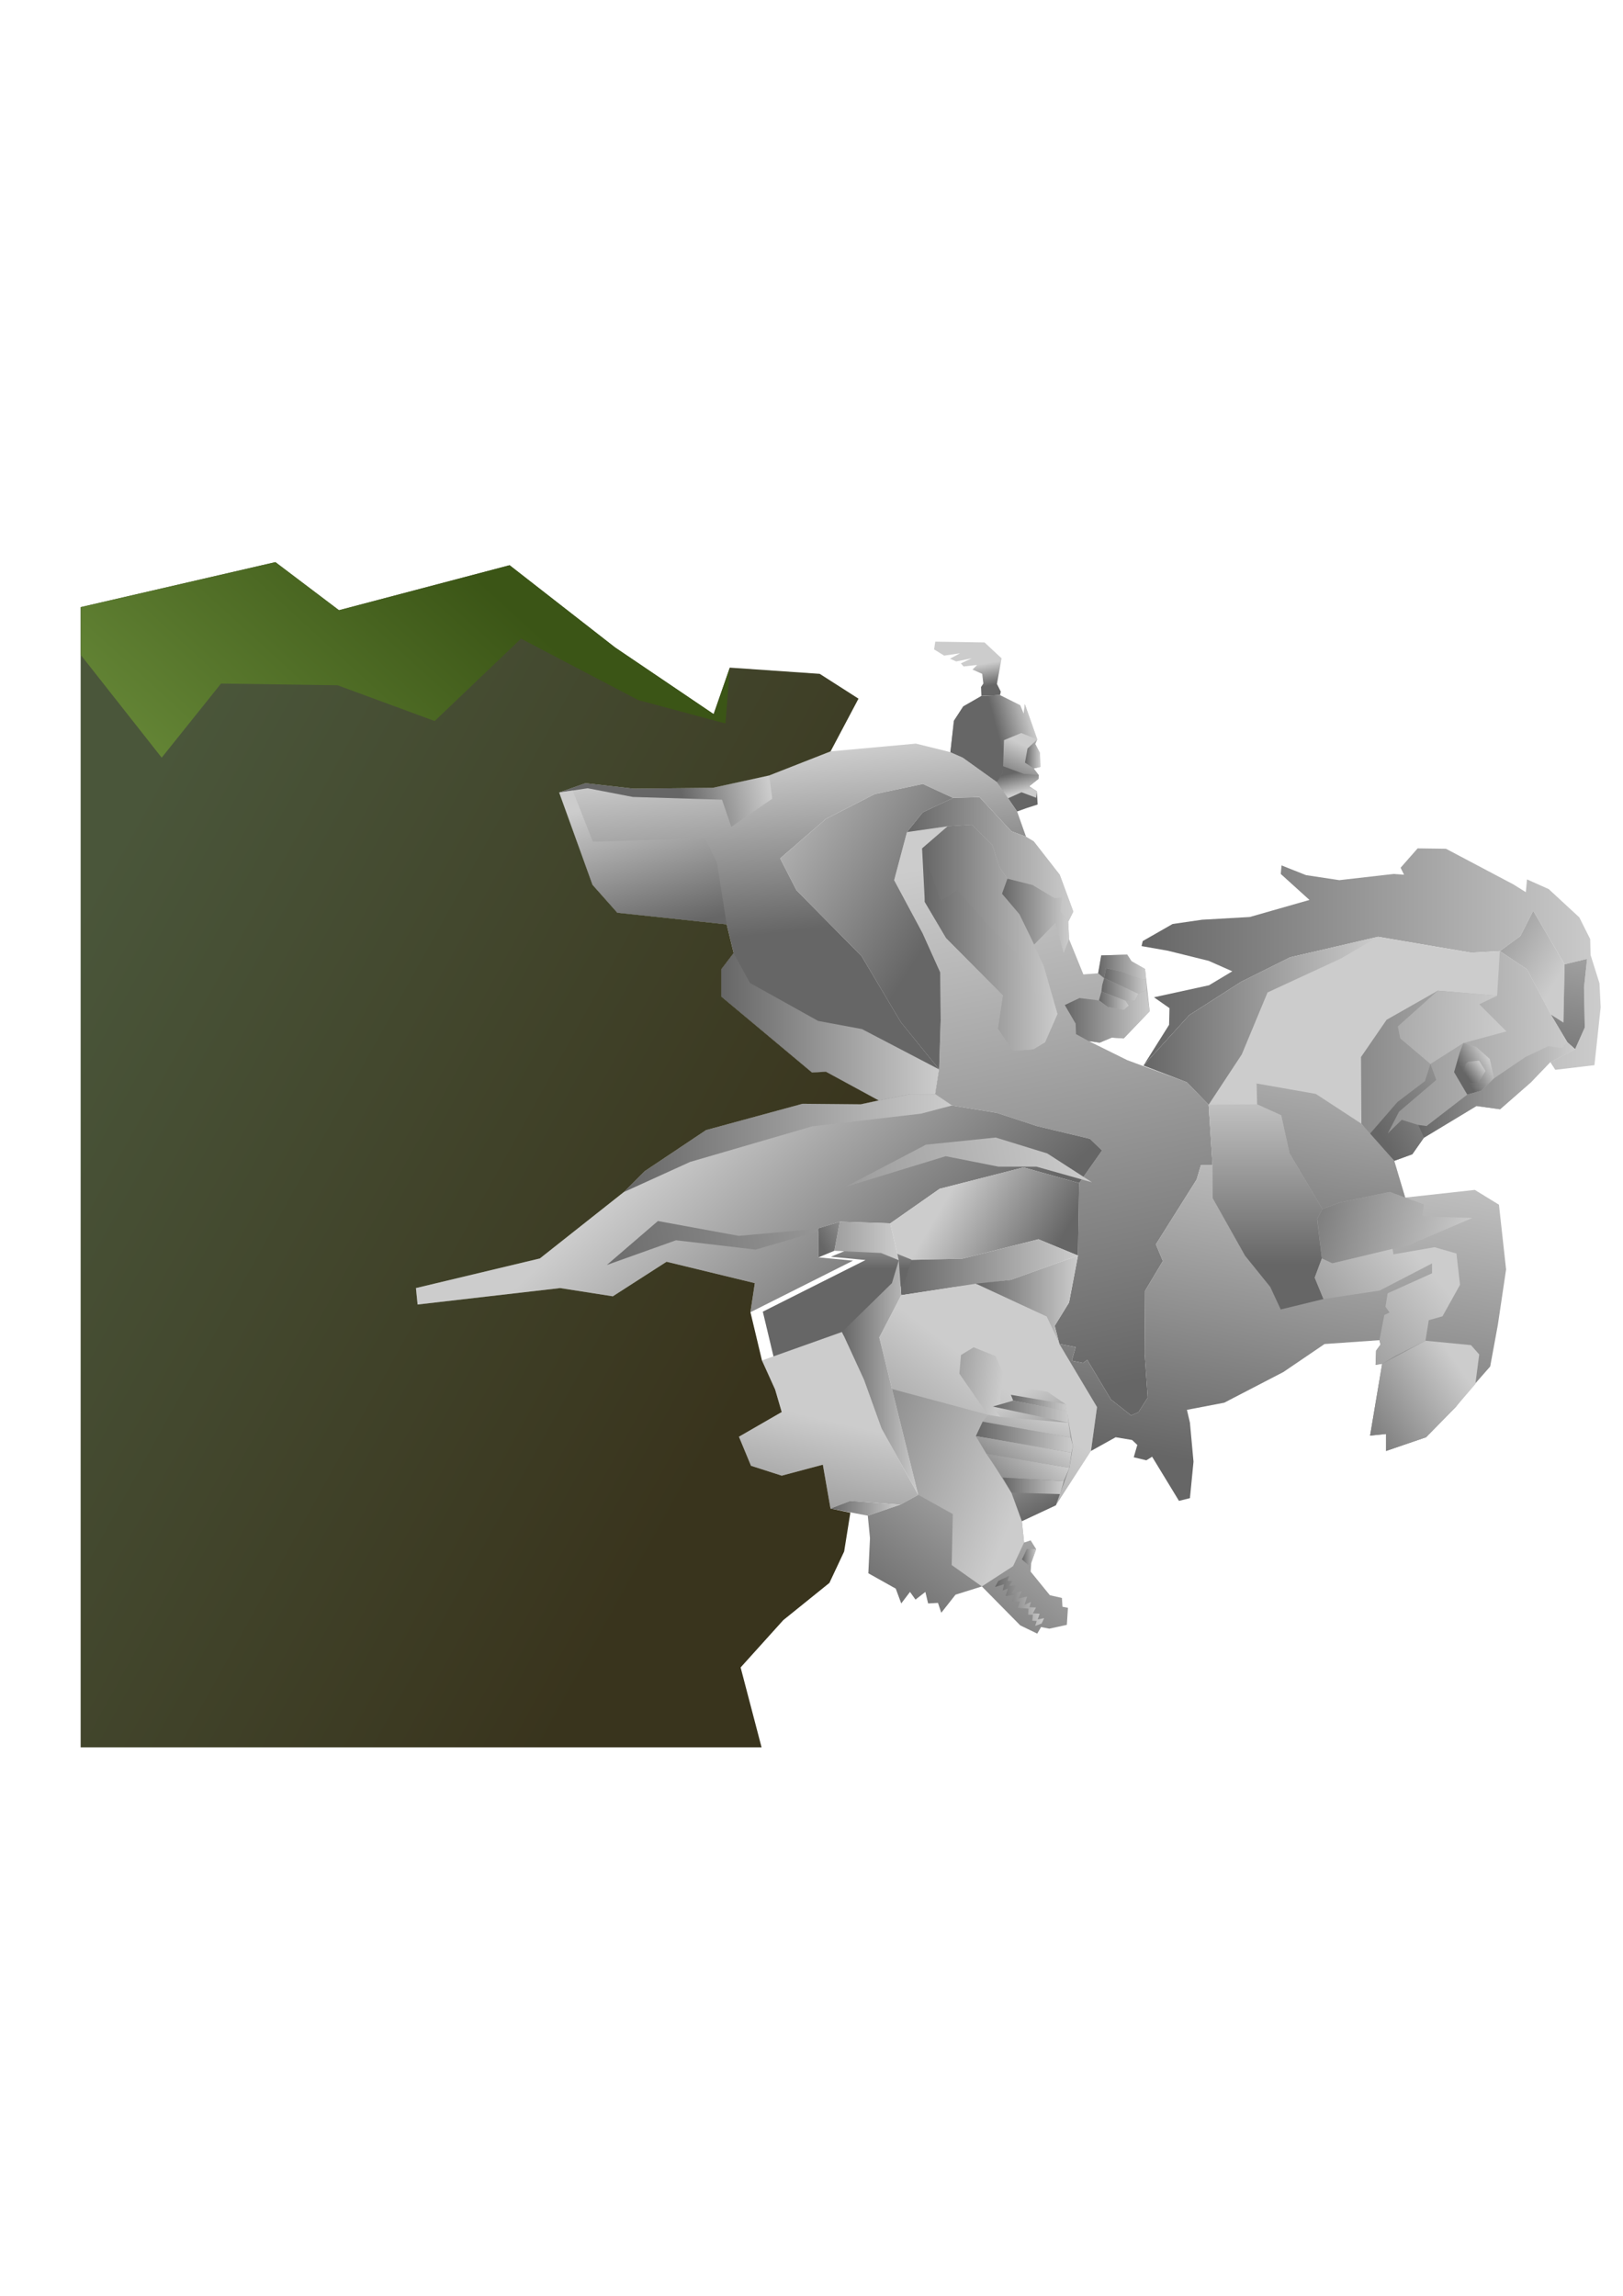 <?xml version="1.0" encoding="UTF-8" standalone="no"?> <svg xmlns:dc="http://purl.org/dc/elements/1.1/" xmlns:cc="http://creativecommons.org/ns#" xmlns:rdf="http://www.w3.org/1999/02/22-rdf-syntax-ns#" xmlns:svg="http://www.w3.org/2000/svg" xmlns="http://www.w3.org/2000/svg" xmlns:xlink="http://www.w3.org/1999/xlink" xmlns:sodipodi="http://sodipodi.sourceforge.net/DTD/sodipodi-0.dtd" xmlns:inkscape="http://www.inkscape.org/namespaces/inkscape" width="210mm" height="297mm" viewBox="0 0 210 297" id="svg21435" inkscape:version="1.0.2 (e86c870879, 2021-01-15, custom)" sodipodi:docname="Святой Георгий Цей.svg"> <defs id="defs21429"> <clipPath clipPathUnits="userSpaceOnUse" id="clipPath1385"> <ellipse style="fill:#0894ce;fill-opacity:0.56;stroke-width:3.836;paint-order:stroke markers fill" id="ellipse1387" cx="-320.793" cy="446.091" rx="315.946" ry="150.835"></ellipse> </clipPath> <clipPath clipPathUnits="userSpaceOnUse" id="clipPath931"> <ellipse style="fill:#f2f3f3;fill-opacity:1;stroke-width:5.567;paint-order:stroke markers fill" id="ellipse933" cx="14.432" cy="611.32" rx="217.727" ry="103.945"></ellipse> </clipPath> <clipPath clipPathUnits="userSpaceOnUse" id="clipPath30908"> <ellipse style="fill:#0894ce;fill-opacity:0.56;stroke-width:3.836;paint-order:stroke markers fill" id="ellipse30906" cx="-320.793" cy="446.091" rx="315.946" ry="150.835"></ellipse> </clipPath> <clipPath clipPathUnits="userSpaceOnUse" id="clipPath11172"> <path id="path11174" style="fill:#a9acf7;fill-opacity:1;stroke-width:0.565;paint-order:stroke markers fill" d="m 2169.229,1050.571 v 5.8 h 5.8 v -5.8 z m 2.885,9.446 c -1.134,0.794 -2.887,1.129 -2.887,2.022 v 15.856 l 5.771,0.025 v -15.882 c 0,-0.861 -1.695,-1.187 -2.887,-2.022 z m -2.885,21.043 v 17.066 h 5.8 v -17.066 z"></path> </clipPath> <clipPath clipPathUnits="userSpaceOnUse" id="clipPath11187"> <rect style="fill:#a9acf7;fill-opacity:1;stroke-width:0.565;paint-order:stroke markers fill" id="rect11189" width="5.8" height="17.065" x="2178.208" y="1060.399" rx="0" ry="0" inkscape:export-xdpi="150" inkscape:export-ydpi="150"></rect> </clipPath> <clipPath clipPathUnits="userSpaceOnUse" id="clipPath31871"> <path id="path31869" style="fill:#a9acf7;fill-opacity:1;stroke-width:0.565;paint-order:stroke markers fill" d="m 2169.229,1050.571 v 5.8 h 5.8 v -5.8 z m 2.885,9.446 c -1.134,0.794 -2.887,1.129 -2.887,2.022 v 15.856 l 5.771,0.025 v -15.882 c 0,-0.861 -1.695,-1.187 -2.887,-2.022 z m -2.885,21.043 v 17.066 h 5.8 v -17.066 z"></path> </clipPath> <clipPath clipPathUnits="userSpaceOnUse" id="clipPath11153"> <path id="path11155" style="fill:#f2f2f2;fill-opacity:1;stroke-width:0.565;paint-order:stroke markers fill" d="m 2156.953,1072.312 v 24.4 c 0,-4.452 14.633,-18.517 22.377,-18.517 7.744,0 22.377,14.065 22.377,18.517 v -24.4 h -22.377 z"></path> </clipPath> <clipPath clipPathUnits="userSpaceOnUse" id="clipPath31877"> <rect style="fill:#a9acf7;fill-opacity:1;stroke-width:0.565;paint-order:stroke markers fill" id="rect31875" width="5.8" height="17.065" x="2178.208" y="1060.399" rx="0" ry="0" inkscape:export-xdpi="150" inkscape:export-ydpi="150"></rect> </clipPath> <clipPath clipPathUnits="userSpaceOnUse" id="clipPath11229"> <path id="path11231" style="fill:#a9acf7;fill-opacity:1;stroke-width:0.565;paint-order:stroke markers fill" d="m 2179.844,1070.231 v 5.8 h 23.911 v -5.8 z m 23.911,0 v 5.8 h 23.911 v -5.8 z"></path> </clipPath> <clipPath clipPathUnits="userSpaceOnUse" id="clipPath11284"> <path id="path11286" style="fill:#a9acf7;fill-opacity:1;stroke-width:0.565;paint-order:stroke markers fill" d="m 2149.509,1061.825 c 0,-1.203 4.422,-3.825 7.283,-4.894 3.007,1.124 7.285,3.736 7.285,4.895 v -8.492 l -14.564,-0.033 z" sodipodi:nodetypes="cccccc" inkscape:export-xdpi="150" inkscape:export-ydpi="150"></path> </clipPath> <clipPath clipPathUnits="userSpaceOnUse" id="clipPath31892"> <path id="path31890" style="fill:#a9acf7;fill-opacity:1;stroke-width:0.565;paint-order:stroke markers fill" d="m 2149.509,1061.825 c 0,-1.203 4.422,-3.825 7.283,-4.894 3.007,1.124 7.285,3.736 7.285,4.895 v -8.492 l -14.564,-0.033 z" sodipodi:nodetypes="cccccc" inkscape:export-xdpi="150" inkscape:export-ydpi="150"></path> </clipPath> <clipPath clipPathUnits="userSpaceOnUse" id="clipPath31896"> <path id="path31894" style="fill:#a9acf7;fill-opacity:1;stroke-width:0.565;paint-order:stroke markers fill" d="m 2149.509,1061.825 c 0,-1.203 4.422,-3.825 7.283,-4.894 3.007,1.124 7.285,3.736 7.285,4.895 v -8.492 l -14.564,-0.033 z" sodipodi:nodetypes="cccccc" inkscape:export-xdpi="150" inkscape:export-ydpi="150"></path> </clipPath> <clipPath clipPathUnits="userSpaceOnUse" id="clipPath31900"> <path id="path31898" style="fill:#a9acf7;fill-opacity:1;stroke-width:0.565;paint-order:stroke markers fill" d="m 2149.509,1061.825 c 0,-1.203 4.422,-3.825 7.283,-4.894 3.007,1.124 7.285,3.736 7.285,4.895 v -8.492 l -14.564,-0.033 z" sodipodi:nodetypes="cccccc" inkscape:export-xdpi="150" inkscape:export-ydpi="150"></path> </clipPath> <clipPath clipPathUnits="userSpaceOnUse" id="clipPath31904"> <path id="path31902" style="fill:#a9acf7;fill-opacity:1;stroke-width:0.565;paint-order:stroke markers fill" d="m 2149.509,1061.825 c 0,-1.203 4.422,-3.825 7.283,-4.894 3.007,1.124 7.285,3.736 7.285,4.895 v -8.492 l -14.564,-0.033 z" sodipodi:nodetypes="cccccc" inkscape:export-xdpi="150" inkscape:export-ydpi="150"></path> </clipPath> <clipPath clipPathUnits="userSpaceOnUse" id="clipPath31908"> <path id="path31906" style="fill:#a9acf7;fill-opacity:1;stroke-width:0.565;paint-order:stroke markers fill" d="m 2149.509,1061.825 c 0,-1.203 4.422,-3.825 7.283,-4.894 3.007,1.124 7.285,3.736 7.285,4.895 v -8.492 l -14.564,-0.033 z" sodipodi:nodetypes="cccccc" inkscape:export-xdpi="150" inkscape:export-ydpi="150"></path> </clipPath> <clipPath clipPathUnits="userSpaceOnUse" id="clipPath11393"> <path id="path11395" style="fill:#a9acf7;fill-opacity:1;stroke-width:0.565;paint-order:stroke markers fill" d="m 2175.818,1089.38 h -7.743 c 1.092,0 3.475,-2.447 4.446,-4.03 -1.021,-1.664 -3.393,-4.03 -4.446,-4.03 h 7.713 z m 0,-11.025 h -7.743 c 1.092,0 3.475,-4.017 4.446,-6.616 -1.021,-2.731 -3.393,-6.617 -4.446,-6.617 h 7.713 z m 0,-16.196 h -7.743 c 1.092,0 3.475,-2.447 4.446,-4.03 -1.021,-1.664 -3.393,-4.03 -4.446,-4.03 h 7.713 z"></path> </clipPath> <clipPath clipPathUnits="userSpaceOnUse" id="clipPath11381"> <path id="path11383" style="fill:#a9acf7;fill-opacity:1;stroke-width:0.565;paint-order:stroke markers fill" d="m 2186.115,1049.659 v 3.182 h 8.06 v -3.182 z m 11.024,0 v 3.182 h 13.232 v -3.182 z m 16.198,0 v 3.182 h 8.06 v -3.182 z"></path> </clipPath> <linearGradient inkscape:collect="always" xlink:href="#linearGradient14395" id="linearGradient14738" gradientUnits="userSpaceOnUse" x1="1184.507" y1="-141.18" x2="1183.939" y2="-144.418"></linearGradient> <linearGradient inkscape:collect="always" id="linearGradient14395"> <stop style="stop-color:#666666;stop-opacity:1;" offset="0" id="stop14391"></stop> <stop style="stop-color:#cccccc;stop-opacity:1" offset="1" id="stop14393"></stop> </linearGradient> <linearGradient inkscape:collect="always" xlink:href="#linearGradient14395" id="linearGradient14740" gradientUnits="userSpaceOnUse" x1="1190.44" y1="-125.771" x2="1193.197" y2="-131.469"></linearGradient> <linearGradient inkscape:collect="always" xlink:href="#linearGradient14395" id="linearGradient14742" gradientUnits="userSpaceOnUse" x1="1153.5" y1="-105.062" x2="1150.66" y2="-130.277"></linearGradient> <linearGradient inkscape:collect="always" xlink:href="#linearGradient14395" id="linearGradient14744" gradientUnits="userSpaceOnUse" x1="1141.352" y1="-121.9" x2="1153.926" y2="-124.47"></linearGradient> <linearGradient inkscape:collect="always" xlink:href="#linearGradient14395" id="linearGradient14746" gradientUnits="userSpaceOnUse" x1="1146.458" y1="-91.432" x2="1178.374" y2="-91.432"></linearGradient> <linearGradient inkscape:collect="always" xlink:href="#linearGradient14395" id="linearGradient14748" gradientUnits="userSpaceOnUse" x1="1206.656" y1="-39.356" x2="1190.31" y2="-117.787"></linearGradient> <linearGradient inkscape:collect="always" xlink:href="#linearGradient14395" id="linearGradient14750" gradientUnits="userSpaceOnUse" x1="1175.875" y1="-104.466" x2="1195.695" y2="-104.466"></linearGradient> <linearGradient inkscape:collect="always" xlink:href="#linearGradient14395" id="linearGradient14752" gradientUnits="userSpaceOnUse" x1="1176.273" y1="-101.569" x2="1195.695" y2="-101.569"></linearGradient> <linearGradient inkscape:collect="always" xlink:href="#linearGradient14395" id="linearGradient14754" gradientUnits="userSpaceOnUse" x1="1173.66" y1="-115.937" x2="1198.024" y2="-115.937"></linearGradient> <linearGradient inkscape:collect="always" xlink:href="#linearGradient14395" id="linearGradient14756" gradientUnits="userSpaceOnUse" x1="1187.574" y1="-107.674" x2="1197.399" y2="-107.674"></linearGradient> <linearGradient inkscape:collect="always" xlink:href="#linearGradient14395" id="linearGradient14758" gradientUnits="userSpaceOnUse" x1="1201.658" y1="-100.17" x2="1208.682" y2="-100.17"></linearGradient> <linearGradient inkscape:collect="always" xlink:href="#linearGradient14395" id="linearGradient14760" gradientUnits="userSpaceOnUse" x1="1202.538" y1="-98.143" x2="1208.762" y2="-98.143"></linearGradient> <linearGradient inkscape:collect="always" xlink:href="#linearGradient14395" id="linearGradient14762" gradientUnits="userSpaceOnUse" x1="1202.136" y1="-96.898" x2="1207.557" y2="-96.898"></linearGradient> <linearGradient inkscape:collect="always" xlink:href="#linearGradient14395" id="linearGradient14764" gradientUnits="userSpaceOnUse" x1="1201.775" y1="-95.232" x2="1206.152" y2="-95.232"></linearGradient> <linearGradient inkscape:collect="always" xlink:href="#linearGradient14395" id="linearGradient14766" gradientUnits="userSpaceOnUse" x1="1196.774" y1="-92.981" x2="1209.212" y2="-92.981"></linearGradient> <linearGradient inkscape:collect="always" xlink:href="#linearGradient14395" id="linearGradient14768" gradientUnits="userSpaceOnUse" x1="1138.394" y1="-105.658" x2="1133.51" y2="-125.08"></linearGradient> <linearGradient inkscape:collect="always" xlink:href="#linearGradient14395" id="linearGradient14770" gradientUnits="userSpaceOnUse" x1="1157.285" y1="-33.79" x2="1128.818" y2="-64.745"></linearGradient> <linearGradient inkscape:collect="always" xlink:href="#linearGradient14395" id="linearGradient14772" gradientUnits="userSpaceOnUse" gradientTransform="scale(3.78)" x1="1123.484" y1="-55.691" x2="1198.876" y2="-71.479"></linearGradient> <linearGradient inkscape:collect="always" xlink:href="#linearGradient14395" id="linearGradient14774" gradientUnits="userSpaceOnUse" x1="1132.183" y1="-74.387" x2="1180.248" y2="-74.387"></linearGradient> <linearGradient inkscape:collect="always" xlink:href="#linearGradient14395" id="linearGradient14776" gradientUnits="userSpaceOnUse" x1="1195.976" y1="-59.952" x2="1180.93" y2="-68.811"></linearGradient> <linearGradient inkscape:collect="always" xlink:href="#linearGradient14395" id="linearGradient14778" gradientUnits="userSpaceOnUse" x1="1172.468" y1="-56.217" x2="1198.705" y2="-56.217"></linearGradient> <linearGradient inkscape:collect="always" xlink:href="#linearGradient14395" id="linearGradient14780" gradientUnits="userSpaceOnUse" gradientTransform="scale(3.78)" x1="1166.581" y1="-55.938" x2="1166.581" y2="-63.729"></linearGradient> <linearGradient inkscape:collect="always" xlink:href="#linearGradient14395" id="linearGradient14782" gradientUnits="userSpaceOnUse" x1="1151.539" y1="-60.065" x2="1172.468" y2="-60.065"></linearGradient> <linearGradient inkscape:collect="always" xlink:href="#linearGradient14395" id="linearGradient14784" gradientUnits="userSpaceOnUse" x1="1155.544" y1="-4.543" x2="1162.18" y2="-33.812"></linearGradient> <linearGradient inkscape:collect="always" xlink:href="#linearGradient14395" id="linearGradient14786" gradientUnits="userSpaceOnUse" x1="1162.461" y1="-20.922" x2="1172.661" y2="-20.922"></linearGradient> <linearGradient inkscape:collect="always" xlink:href="#linearGradient14395" id="linearGradient14788" gradientUnits="userSpaceOnUse" x1="1177.804" y1="2.704" x2="1201.494" y2="-28.19"></linearGradient> <linearGradient inkscape:collect="always" xlink:href="#linearGradient14395" id="linearGradient14790" gradientUnits="userSpaceOnUse" x1="1171.296" y1="-41.482" x2="1187.68" y2="-39.394"></linearGradient> <linearGradient inkscape:collect="always" xlink:href="#linearGradient14395" id="linearGradient14792" gradientUnits="userSpaceOnUse" x1="1154.35" y1="-38.31" x2="1190.812" y2="-23.933"></linearGradient> <linearGradient inkscape:collect="always" xlink:href="#linearGradient14395" id="linearGradient14794" gradientUnits="userSpaceOnUse" x1="1195.47" y1="-21.363" x2="1187.278" y2="-36.221"></linearGradient> <linearGradient inkscape:collect="always" xlink:href="#linearGradient14395" id="linearGradient14796" gradientUnits="userSpaceOnUse" x1="1188.88" y1="-36.338" x2="1197.117" y2="-36.338"></linearGradient> <linearGradient inkscape:collect="always" xlink:href="#linearGradient14395" id="linearGradient14798" gradientUnits="userSpaceOnUse" x1="1186.234" y1="-35.069" x2="1197.317" y2="-35.069"></linearGradient> <linearGradient inkscape:collect="always" xlink:href="#linearGradient14395" id="linearGradient14800" gradientUnits="userSpaceOnUse" x1="1190.491" y1="-19.034" x2="1197.639" y2="-32.949"></linearGradient> <linearGradient inkscape:collect="always" xlink:href="#linearGradient14395" id="linearGradient14802" gradientUnits="userSpaceOnUse" x1="1183.744" y1="-31.342" x2="1197.967" y2="-31.342"></linearGradient> <linearGradient inkscape:collect="always" xlink:href="#linearGradient14395" id="linearGradient14804" gradientUnits="userSpaceOnUse" x1="1190.491" y1="-19.034" x2="1197.759" y2="-29.172"></linearGradient> <linearGradient inkscape:collect="always" xlink:href="#linearGradient14395" id="linearGradient14806" gradientUnits="userSpaceOnUse" x1="1188.684" y1="-17.247" x2="1197.456" y2="-26.885"></linearGradient> <linearGradient inkscape:collect="always" xlink:href="#linearGradient14395" id="linearGradient14808" gradientUnits="userSpaceOnUse" x1="1187.68" y1="-24.21" x2="1196.635" y2="-24.21"></linearGradient> <linearGradient inkscape:collect="always" xlink:href="#linearGradient14395" id="linearGradient14810" gradientUnits="userSpaceOnUse" x1="1186.555" y1="-7.354" x2="1193.751" y2="-7.354"></linearGradient> <linearGradient inkscape:collect="always" xlink:href="#linearGradient14395" id="linearGradient14812" gradientUnits="userSpaceOnUse" x1="1190.499" y1="-13.793" x2="1192.579" y2="-13.793"></linearGradient> <linearGradient inkscape:collect="always" xlink:href="#linearGradient14395" id="linearGradient14814" gradientUnits="userSpaceOnUse" x1="1208.019" y1="-101.342" x2="1275.259" y2="-101.342"></linearGradient> <linearGradient inkscape:collect="always" xlink:href="#linearGradient14395" id="linearGradient14816" gradientUnits="userSpaceOnUse" x1="1250.133" y1="-112.201" x2="1269.977" y2="-100.235"></linearGradient> <linearGradient inkscape:collect="always" xlink:href="#linearGradient14395" id="linearGradient14818" gradientUnits="userSpaceOnUse" x1="1267.611" y1="-80.941" x2="1275.44" y2="-117.082"></linearGradient> <linearGradient inkscape:collect="always" xlink:href="#linearGradient14395" id="linearGradient14820" gradientUnits="userSpaceOnUse" x1="1215.629" y1="-27.748" x2="1224.945" y2="-80.073"></linearGradient> <linearGradient inkscape:collect="always" xlink:href="#linearGradient14395" id="linearGradient14822" gradientUnits="userSpaceOnUse" x1="1229.088" y1="-56.649" x2="1229.088" y2="-83.113"></linearGradient> <linearGradient inkscape:collect="always" xlink:href="#linearGradient14395" id="linearGradient14824" gradientUnits="userSpaceOnUse" x1="1208.303" y1="-92.312" x2="1242.661" y2="-92.312"></linearGradient> <linearGradient inkscape:collect="always" xlink:href="#linearGradient14395" id="linearGradient14826" gradientUnits="userSpaceOnUse" x1="1222.696" y1="-87.381" x2="1271.51" y2="-87.153"></linearGradient> <linearGradient inkscape:collect="always" xlink:href="#linearGradient14395" id="linearGradient14828" gradientUnits="userSpaceOnUse" x1="1212.051" y1="-91.716" x2="1261.458" y2="-91.347"></linearGradient> <linearGradient inkscape:collect="always" xlink:href="#linearGradient14395" id="linearGradient14830" gradientUnits="userSpaceOnUse" x1="1255.978" y1="-83.226" x2="1259.641" y2="-85.271"></linearGradient> <linearGradient inkscape:collect="always" xlink:href="#linearGradient14395" id="linearGradient14832" gradientUnits="userSpaceOnUse" x1="1241.411" y1="-78.89" x2="1265.831" y2="-92.066"></linearGradient> <linearGradient inkscape:collect="always" xlink:href="#linearGradient14395" id="linearGradient14834" gradientUnits="userSpaceOnUse" x1="1248.51" y1="-82.167" x2="1271.511" y2="-82.167"></linearGradient> <linearGradient inkscape:collect="always" xlink:href="#linearGradient14395" id="linearGradient14836" gradientUnits="userSpaceOnUse" x1="1255.211" y1="-84.816" x2="1257.454" y2="-86.463"></linearGradient> <linearGradient inkscape:collect="always" xlink:href="#linearGradient14395" id="linearGradient14838" gradientUnits="userSpaceOnUse" x1="1228.123" y1="-69.725" x2="1256.461" y2="-62.015"></linearGradient> <linearGradient inkscape:collect="always" xlink:href="#linearGradient14395" id="linearGradient14840" gradientUnits="userSpaceOnUse" x1="1228.399" y1="-50.035" x2="1235.748" y2="-98.916"></linearGradient> <linearGradient inkscape:collect="always" xlink:href="#linearGradient14395" id="linearGradient14842" gradientUnits="userSpaceOnUse" x1="1227.595" y1="-27.568" x2="1254.661" y2="-50.537"></linearGradient> <linearGradient inkscape:collect="always" xlink:href="#linearGradient14395" id="linearGradient14844" gradientUnits="userSpaceOnUse" x1="1240.044" y1="-25.339" x2="1257.472" y2="-37.386"></linearGradient> <linearGradient inkscape:collect="always" xlink:href="#linearGradient16347" id="linearGradient16349" x1="1064.489" y1="-130.834" x2="1169.515" y2="-72.691" gradientUnits="userSpaceOnUse"></linearGradient> <linearGradient inkscape:collect="always" id="linearGradient16347"> <stop style="stop-color:#4a563a;stop-opacity:1" offset="0" id="stop16343"></stop> <stop style="stop-color:#39341d;stop-opacity:1" offset="1" id="stop16345"></stop> </linearGradient> <linearGradient inkscape:collect="always" xlink:href="#linearGradient14395" id="linearGradient14848" gradientUnits="userSpaceOnUse" x1="1187.515" y1="-132.227" x2="1192.742" y2="-133.627"></linearGradient> <linearGradient inkscape:collect="always" xlink:href="#linearGradient14395" id="linearGradient14850" gradientUnits="userSpaceOnUse" x1="1189.645" y1="-128.739" x2="1190.44" y2="-125.771"></linearGradient> <linearGradient inkscape:collect="always" xlink:href="#linearGradient14395" id="linearGradient14852" gradientUnits="userSpaceOnUse" x1="1190.948" y1="-131.384" x2="1193.197" y2="-131.384"></linearGradient> <linearGradient inkscape:collect="always" xlink:href="#linearGradient14395" id="linearGradient14854" gradientUnits="userSpaceOnUse" x1="1174.172" y1="-99.951" x2="1144.073" y2="-119.032"></linearGradient> <linearGradient inkscape:collect="always" xlink:href="#linearGradient14395" id="linearGradient14856" gradientUnits="userSpaceOnUse" x1="1160.694" y1="-60.275" x2="1170.332" y2="-65.496"></linearGradient> <linearGradient inkscape:collect="always" xlink:href="#linearGradient14395" id="linearGradient14858" gradientUnits="userSpaceOnUse" x1="1164.148" y1="-40.067" x2="1175.311" y2="-40.067"></linearGradient> <linearGradient inkscape:collect="always" xlink:href="#linearGradient14395" id="linearGradient14860" gradientUnits="userSpaceOnUse" x1="1183.744" y1="-51.452" x2="1198.705" y2="-51.452"></linearGradient> <linearGradient inkscape:collect="always" xlink:href="#linearGradient899" id="linearGradient16359" x1="-10892.604" y1="-543.589" x2="-10999.848" y2="-426.165" gradientUnits="userSpaceOnUse"></linearGradient> <linearGradient inkscape:collect="always" id="linearGradient899"> <stop style="stop-color:#3b5516;stop-opacity:1" offset="0" id="stop895"></stop> <stop style="stop-color:#749842;stop-opacity:1" offset="1" id="stop897"></stop> </linearGradient> </defs>  <g inkscape:label="Слой 1" inkscape:groupmode="layer" id="layer1"> <g id="g13701" transform="matrix(1.001,0,0,1.001,-2084.93,-521.722)" style="stroke-width:0.999" clip-path="none"> <g id="g17491" transform="matrix(0.403,0,0,0.403,6530.732,811.447)" style="stroke-width:2.477"> <g id="g14736" transform="matrix(2.19,0,0,2.19,-13316.345,-190.71)" style="stroke-width:1.132" clip-path="none"> <path style="fill:url(#linearGradient14738);fill-opacity:1;fill-rule:evenodd;stroke:none;stroke-width:0.299px;stroke-linecap:butt;stroke-linejoin:miter;stroke-opacity:1" d="m 1177.806,-147.825 7.212,0.114 2.499,2.328 -0.681,3.748 0.568,1.136 -0.114,0.511 -2.726,0.114 -0.057,-1.306 0.341,-0.511 -0.17,-1.42 -1.42,-0.625 0.681,-0.681 -1.988,0.227 -0.398,-0.454 1.59,-0.738 -2.272,0.454 -0.909,-0.398 1.476,-0.795 -2.328,0.341 -1.476,-0.909 z" id="path14612"></path> <path style="fill:url(#linearGradient14740);fill-opacity:1;fill-rule:evenodd;stroke:none;stroke-width:0.299px;stroke-linecap:butt;stroke-linejoin:miter;stroke-opacity:1" d="m 1187.29,-139.988 2.953,1.477 0.511,1.249 0.17,-1.42 1.817,5.168 -0.284,0.681 0.681,1.306 0.057,2.044 -0.965,0.227 0.738,0.965 -0.057,0.568 -1.363,1.079 1.136,0.738 0.114,1.931 -1.59,0.511 -1.42,0.511 -2.953,-4.316 -4.997,-3.578 -1.817,-0.795 0.511,-4.6 1.363,-2.101 2.669,-1.533 z" id="path14614"></path> <path style="fill:url(#linearGradient14742);fill-opacity:1;fill-rule:evenodd;stroke:none;stroke-width:0.299px;stroke-linecap:butt;stroke-linejoin:miter;stroke-opacity:1" d="m 1122.72,-125.734 4.884,13.516 3.635,4.089 16.015,1.704 1.022,4.202 -1.817,2.385 v 3.975 l 13.289,11.131 2.044,-0.114 7.723,4.202 4.657,-0.909 h 3.635 l 0.568,-3.635 -5.592,-6.894 -5.766,-9.688 -9.541,-9.654 -2.385,-4.657 6.701,-5.793 7.156,-3.635 7.042,-1.477 4.43,2.044 3.862,-0.114 4.657,4.998 2.158,0.795 -1.306,-3.691 -2.953,-4.316 -4.997,-3.578 -1.817,-0.795 -5.054,-1.249 -12.494,1.136 -8.973,3.521 -8.291,1.817 -11.585,0.114 -7.042,-0.795 z" id="path14616" sodipodi:nodetypes="ccccccccccccccccccccccccccccccccccc"></path> <path style="fill:url(#linearGradient14744);fill-opacity:1;fill-rule:evenodd;stroke:none;stroke-width:0.299px;stroke-linecap:butt;stroke-linejoin:miter;stroke-opacity:1" d="m 1122.72,-125.734 4.174,-0.625 6.616,1.278 13.062,0.398 1.363,3.975 5.991,-4.117 -0.426,-3.407 -8.291,1.817 -11.585,0.114 -7.042,-0.795 z" id="path14618"></path> <path style="fill:url(#linearGradient14746);fill-opacity:1;fill-rule:evenodd;stroke:none;stroke-width:0.299px;stroke-linecap:butt;stroke-linejoin:miter;stroke-opacity:1" d="m 1148.275,-102.222 2.385,4.373 9.995,5.565 6.417,1.193 11.301,5.906 -0.568,3.635 h -3.635 l -4.657,0.909 -7.723,-4.202 -2.044,0.114 -13.289,-11.131 c 0,0 0,-3.975 0,-3.975 z" id="path14620"></path> <path style="fill:url(#linearGradient14748);fill-opacity:1;fill-rule:evenodd;stroke:none;stroke-width:0.299px;stroke-linecap:butt;stroke-linejoin:miter;stroke-opacity:1" d="m 1180.418,-124.938 -4.43,2.101 -2.328,2.896 -1.874,7.042 4.146,7.723 2.612,5.793 0.057,7.326 -0.227,6.872 -0.568,3.635 2.442,1.647 6.588,1.079 5.849,1.931 7.78,1.874 1.76,1.704 -3.351,4.77 -0.17,10.62 -1.306,6.872 -2.101,3.407 0.681,2.669 2.385,0.454 -0.568,1.988 1.647,0.341 0.625,-0.454 3.464,5.793 2.953,2.328 1.079,-0.454 1.363,-2.158 -0.454,-6.417 0.057,-9.2 2.612,-4.373 -1.022,-2.442 5.963,-9.484 0.625,-2.101 h 1.704 l -0.568,-8.859 -3.18,-3.294 -8.746,-3.237 -5.622,-2.783 1.59,0.227 1.76,-0.738 1.76,0.114 3.805,-3.975 -0.681,-6.19 -1.988,-1.136 -0.625,-0.965 -3.805,0.114 -0.454,2.612 -2.158,0.17 -2.101,-5.168 -0.114,-2.556 0.738,-1.477 -1.988,-5.395 -3.805,-4.884 -1.136,-0.681 -2.158,-0.795 -4.657,-4.998 z" id="path14622"></path> <path style="fill:url(#linearGradient14750);fill-opacity:1;fill-rule:evenodd;stroke:none;stroke-width:0.299px;stroke-linecap:butt;stroke-linejoin:miter;stroke-opacity:1" d="m 1183.144,-121.02 3.01,2.953 1.079,3.294 1.136,1.647 -0.795,2.215 2.555,3.01 3.578,7.61 1.988,6.985 -1.817,4.146 -1.704,1.022 -2.953,0.227 -2.215,-3.237 0.738,-4.884 -8.348,-8.405 -3.123,-5.281 -0.398,-7.837 3.748,-3.237 z" id="path14624"></path> <path style="fill:url(#linearGradient14752);fill-opacity:1;fill-rule:evenodd;stroke:none;stroke-width:0.299px;stroke-linecap:butt;stroke-linejoin:miter;stroke-opacity:1" d="m 1176.67,-115.227 1.988,5.338 2.385,-1.533 4.373,4.941 4.202,4.259 2.953,6.077 2.328,0.114 0.795,2.726 -1.817,4.146 -1.704,1.022 -2.953,0.227 c 0,0 -2.215,-3.237 -2.215,-3.237 l 0.738,-4.884 -8.348,-8.405 -3.123,-5.281 z" id="path14626"></path> <path style="fill:url(#linearGradient14754);fill-opacity:1;fill-rule:evenodd;stroke:none;stroke-width:0.299px;stroke-linecap:butt;stroke-linejoin:miter;stroke-opacity:1" d="m 1188.369,-113.126 3.688,0.928 3.213,1.928 1.124,-0.08 -0.281,1.968 1.173,1.561 0.738,-1.477 -1.988,-5.395 -3.805,-4.884 -1.136,-0.681 -2.158,-0.795 -4.657,-4.998 -3.862,0.114 -4.43,2.101 -2.328,2.896 5.963,-0.852 3.521,-0.227 3.01,2.953 1.079,3.294 z" id="path14628"></path> <path style="fill:url(#linearGradient14756);fill-opacity:1;fill-rule:evenodd;stroke:none;stroke-width:0.299px;stroke-linecap:butt;stroke-linejoin:miter;stroke-opacity:1" d="m 1187.574,-110.911 0.795,-2.215 3.688,0.928 3.213,1.928 1.124,-0.08 -0.281,1.968 1.173,1.561 0.114,2.556 -0.795,2.044 -1.193,-4.43 -3.123,3.18 -2.158,-4.43 z" id="path14630"></path> <path style="fill:url(#linearGradient14758);fill-opacity:1;fill-rule:evenodd;stroke:none;stroke-width:0.299px;stroke-linecap:butt;stroke-linejoin:miter;stroke-opacity:1" d="m 1202.113,-101.882 -0.454,2.612 0.879,0.725 0.281,-1.486 2.289,0.522 2.731,1.084 0.843,0.08 -0.151,-1.55 -1.988,-1.136 -0.625,-0.965 z" id="path14632"></path> <path style="fill:url(#linearGradient14760);fill-opacity:1;fill-rule:evenodd;stroke:none;stroke-width:0.299px;stroke-linecap:butt;stroke-linejoin:miter;stroke-opacity:1" d="m 1202.538,-98.545 0.281,-1.486 2.289,0.522 2.731,1.084 0.843,0.08 0.08,1.486 -1.205,0.602 z" id="path14634"></path> <path style="fill:url(#linearGradient14762);fill-opacity:1;fill-rule:evenodd;stroke:none;stroke-width:0.299px;stroke-linecap:butt;stroke-linejoin:miter;stroke-opacity:1" d="m 1207.557,-96.256 -0.522,1.004 h -1.365 l -3.534,-1.325 0.12,-0.964 0.281,-1.004 z" id="path14636"></path> <path style="fill:url(#linearGradient14764);fill-opacity:1;fill-rule:evenodd;stroke:none;stroke-width:0.299px;stroke-linecap:butt;stroke-linejoin:miter;stroke-opacity:1" d="m 1205.67,-95.252 0.482,0.723 -0.723,0.643 -2.369,-0.442 -1.285,-0.964 0.361,-1.285 z" id="path14638"></path> <path style="fill:url(#linearGradient14766);fill-opacity:1;fill-rule:evenodd;stroke:none;stroke-width:0.299px;stroke-linecap:butt;stroke-linejoin:miter;stroke-opacity:1" d="m 1208.762,-96.858 -1.205,0.602 -0.522,1.004 h -1.365 l 0.482,0.723 -0.723,0.643 -2.369,-0.442 -1.285,-0.964 -2.842,-0.343 -2.158,1.022 1.59,2.726 0.057,1.533 1.875,1.022 1.59,0.227 1.76,-0.738 1.76,0.114 3.805,-3.975 z" id="path14640"></path> <path style="fill:url(#linearGradient14768);fill-opacity:1;fill-rule:evenodd;stroke:none;stroke-width:0.299px;stroke-linecap:butt;stroke-linejoin:miter;stroke-opacity:1" d="m 1122.72,-125.734 1.988,-0.284 2.953,7.496 16.412,-0.511 1.76,3.578 1.42,9.03 -16.015,-1.704 -3.635,-4.089 z" id="path14642"></path> <path style="fill:url(#linearGradient14770);fill-opacity:1;fill-rule:evenodd;stroke:none;stroke-width:0.299px;stroke-linecap:butt;stroke-linejoin:miter;stroke-opacity:1" d="m 1169.515,-80.642 -2.636,0.57 -8.513,-0.08 -14.135,3.855 -8.995,6.024 -3.052,3.052 -12.288,9.718 -18.151,4.337 0.241,2.409 20.881,-2.409 7.71,1.205 7.871,-5.06 12.931,3.132 -0.642,4.257 15.019,-7.549 -5.06,-0.482 v -4.257 l 3.132,-0.964 7.389,0.241 7.228,-5.06 12.288,-3.132 8.144,2.291 3.351,-4.77 -1.76,-1.704 -7.78,-1.874 -5.849,-1.931 -6.588,-1.079 -2.442,-1.647 h -3.635 z" id="path14644"></path> <path id="path14646" style="fill:url(#linearGradient14772);fill-opacity:1;fill-rule:evenodd;stroke:none;stroke-width:1.132px;stroke-linecap:butt;stroke-linejoin:miter;stroke-opacity:1" d="m 4477.94,-283.816 -38.551,3.945 -44.621,23.373 55.549,-16.998 29.141,5.768 h 20.945 l 30.781,8.658 -24.711,-15.943 z m -186.682,46.139 -28.229,24.283 38.246,-13.658 44.014,5.16 41.588,-12.143 -50.996,4.553 z" transform="scale(0.265)"></path> <path style="fill:url(#linearGradient14774);fill-opacity:1;fill-rule:evenodd;stroke:none;stroke-width:0.299px;stroke-linecap:butt;stroke-linejoin:miter;stroke-opacity:1" d="m 1132.183,-67.222 9.718,-4.417 17.91,-5.22 15.902,-1.847 4.535,-1.197 -2.442,-1.647 h -3.635 l -7.293,1.478 -8.513,-0.08 -14.135,3.855 -8.995,6.024 z" id="path14648" sodipodi:nodetypes="cccccccccc"></path> <path style="fill:url(#linearGradient14776);fill-opacity:1;fill-rule:evenodd;stroke:none;stroke-width:0.299px;stroke-linecap:butt;stroke-linejoin:miter;stroke-opacity:1" d="m 1171.215,-62.645 1.252,5.4 9.314,-0.227 11.131,-2.84 5.793,2.385 0.17,-10.62 -8.144,-2.291 -12.288,3.132 z" id="path14650"></path> <path style="fill:url(#linearGradient14778);fill-opacity:1;fill-rule:evenodd;stroke:none;stroke-width:0.299px;stroke-linecap:butt;stroke-linejoin:miter;stroke-opacity:1" d="m 1172.468,-57.245 0.354,5.121 7.389,-1.124 8.674,-1.124 9.821,-3.554 -5.793,-2.385 -11.131,2.84 z" id="path14652"></path> <path id="path14654" style="fill:url(#linearGradient14780);fill-opacity:1;fill-rule:evenodd;stroke:none;stroke-width:1.132px;stroke-linecap:butt;stroke-linejoin:miter;stroke-opacity:1" d="m 4395.68,-221.59 -8.803,3.643 19.123,1.822 -56.764,28.533 6.375,26.711 44.316,-15.783 27.623,-27.016 3.824,-12.678 -9.895,-4.018 z" transform="scale(0.265)"></path> <path style="fill:url(#linearGradient14782);fill-opacity:1;fill-rule:evenodd;stroke:none;stroke-width:0.299px;stroke-linecap:butt;stroke-linejoin:miter;stroke-opacity:1" d="m 1163.826,-62.885 -0.803,4.257 6.827,0.321 2.618,1.063 -1.252,-5.4 z" id="path14656"></path> <path style="fill:url(#linearGradient14784);fill-opacity:1;fill-rule:evenodd;stroke:none;stroke-width:0.299px;stroke-linecap:butt;stroke-linejoin:miter;stroke-opacity:1" d="m 1152.422,-42.566 1.927,4.257 0.964,3.293 -6.264,3.614 1.767,4.257 4.498,1.446 6.024,-1.606 1.124,6.425 2.891,-1.124 7.309,0.562 2.65,-1.446 -5.381,-9.718 -2.57,-7.148 -3.212,-6.987 z" id="path14658" sodipodi:nodetypes="ccccccccccccccc"></path> <path style="fill:url(#linearGradient14786);fill-opacity:1;fill-rule:evenodd;stroke:none;stroke-width:0.299px;stroke-linecap:butt;stroke-linejoin:miter;stroke-opacity:1" d="m 1162.461,-20.882 5.461,1.044 4.739,-1.606 -7.309,-0.562 z" id="path14660"></path> <path style="fill:url(#linearGradient14788);fill-opacity:1;fill-rule:evenodd;stroke:none;stroke-width:0.299px;stroke-linecap:butt;stroke-linejoin:miter;stroke-opacity:1" d="m 1167.922,-19.837 0.321,3.293 -0.241,5.14 4.016,2.249 0.803,2.168 1.285,-1.687 0.803,1.124 1.446,-1.124 0.402,1.687 1.446,-0.08 0.482,1.446 2.088,-2.65 3.855,-1.205 5.622,5.702 2.49,1.205 0.562,-0.964 1.205,0.241 2.57,-0.562 0.161,-2.49 -0.803,-0.161 -0.08,-1.285 -1.767,-0.402 -2.811,-3.453 0.08,-1.285 0.723,-2.008 -0.803,-1.285 -0.964,0.321 -0.321,-3.132 4.979,-2.329 5.14,-7.951 0.883,-6.425 -5.514,-9.238 -1.875,-4.013 -10.36,-4.819 -10.923,1.687 -3.212,6.184 3.212,13.011 2.49,10.039 -2.65,1.446 z" id="path14662"></path> <path style="fill:url(#linearGradient14790);fill-opacity:1;fill-rule:evenodd;stroke:none;stroke-width:0.299px;stroke-linecap:butt;stroke-linejoin:miter;stroke-opacity:1" d="m 1187.68,-40.799 -1.044,-2.409 -3.213,-1.285 -1.847,1.124 -0.241,2.731 4.176,6.024 1.847,0.321 -1.124,-1.526 1.044,-0.402 z" id="path14664"></path> <path style="fill:url(#linearGradient14792);fill-opacity:1;fill-rule:evenodd;stroke:none;stroke-width:0.299px;stroke-linecap:butt;stroke-linejoin:miter;stroke-opacity:1" d="m 1175.311,-22.889 5.06,2.811 -0.161,7.469 4.417,3.132 v 0 l 4.578,-2.972 1.606,-3.453 -0.321,-3.132 -1.526,-4.176 -5.22,-8.272 1.767,-3.132 -14.055,-3.775 z" id="path14666"></path> <path style="fill:url(#linearGradient14794);fill-opacity:1;fill-rule:evenodd;stroke:none;stroke-width:0.299px;stroke-linecap:butt;stroke-linejoin:miter;stroke-opacity:1" d="m 1190.527,-38.561 -1.647,1.022 0.341,0.852 -1.943,0.465 -1.044,0.402 1.124,1.526 -1.847,-0.321 -1.767,3.132 5.22,8.272 1.526,4.176 4.979,-2.329 1.986,-5.498 0.511,-3.18 -1.079,-6.133 -2.669,-1.817 z" id="path14668"></path> <path style="fill:url(#linearGradient14796);fill-opacity:1;fill-rule:evenodd;stroke:none;stroke-width:0.299px;stroke-linecap:butt;stroke-linejoin:miter;stroke-opacity:1" d="m 1189.221,-36.686 7.895,1.549 -0.229,-1.038 -8.007,-1.363 z" id="path14670"></path> <path style="fill:url(#linearGradient14798);fill-opacity:1;fill-rule:evenodd;stroke:none;stroke-width:0.299px;stroke-linecap:butt;stroke-linejoin:miter;stroke-opacity:1" d="m 1186.234,-35.82 11.083,2.369 -0.201,-1.687 -7.895,-1.549 z" id="path14672"></path> <path style="fill:url(#linearGradient14800);fill-opacity:1;fill-rule:evenodd;stroke:none;stroke-width:0.299px;stroke-linecap:butt;stroke-linejoin:miter;stroke-opacity:1" d="m 1184.748,-33.611 12.89,2.329 -0.321,-2.168 -9.959,-0.843 -1.847,-0.321 z" id="path14674"></path> <path style="fill:url(#linearGradient14802);fill-opacity:1;fill-rule:evenodd;stroke:none;stroke-width:0.299px;stroke-linecap:butt;stroke-linejoin:miter;stroke-opacity:1" d="m 1183.744,-31.483 14.015,2.409 0.208,-0.969 -0.328,-1.24 -12.89,-2.329 z" id="path14676"></path> <path style="fill:url(#linearGradient14804);fill-opacity:1;fill-rule:evenodd;stroke:none;stroke-width:0.299px;stroke-linecap:butt;stroke-linejoin:miter;stroke-opacity:1" d="m 1185.31,-28.873 12.145,2.011 0.303,-2.212 -14.015,-2.409 z" id="path14678"></path> <path style="fill:url(#linearGradient14806);fill-opacity:1;fill-rule:evenodd;stroke:none;stroke-width:0.299px;stroke-linecap:butt;stroke-linejoin:miter;stroke-opacity:1" d="m 1187.68,-25.419 8.955,0.522 0.821,-1.965 -12.145,-2.011 z" id="path14680"></path> <path style="fill:url(#linearGradient14808);fill-opacity:1;fill-rule:evenodd;stroke:none;stroke-width:0.299px;stroke-linecap:butt;stroke-linejoin:miter;stroke-opacity:1" d="m 1188.965,-23.211 7.128,0.211 0.542,-1.897 -8.955,-0.522 z" id="path14682"></path> <path style="fill:url(#linearGradient14810);fill-opacity:1;fill-rule:evenodd;stroke:none;stroke-width:0.299px;stroke-linecap:butt;stroke-linejoin:miter;stroke-opacity:1" d="m 1187.037,-10.28 -0.482,0.883 1.325,-0.402 -0.201,0.924 0.803,-0.321 c 0,0 -0.482,1.165 -0.321,1.124 0.161,-0.04 1.205,-0.161 1.205,-0.161 l -0.361,1.004 1.205,-0.04 -0.321,0.924 1.566,0.12 -0.04,0.883 h 0.683 l -0.08,0.883 0.642,0.04 -0.23,0.726 0.951,-0.355 0.369,-0.781 -0.951,0.185 0.298,-0.852 -0.994,-0.043 0.454,-0.852 -0.965,-0.043 0.227,-0.781 -0.937,0.426 0.369,-1.193 -1.292,0.27 0.511,-1.051 -1.462,0.256 0.767,-1.164 -1.122,0.099 0.44,-0.71 h -0.71 l 0.241,-0.738 z" id="path14684"></path> <path style="fill:url(#linearGradient14812);fill-opacity:1;fill-rule:evenodd;stroke:none;stroke-width:0.299px;stroke-linecap:butt;stroke-linejoin:miter;stroke-opacity:1" d="m 1191.223,-14.964 -0.724,1.533 0.923,0.809 0.434,-0.309 0.723,-2.008 z" id="path14686"></path> <path style="fill:url(#linearGradient14814);fill-opacity:1;fill-rule:evenodd;stroke:none;stroke-width:0.299px;stroke-linecap:butt;stroke-linejoin:miter;stroke-opacity:1" d="m 1208.303,-85.753 3.748,-5.963 0.057,-2.442 -2.272,-1.59 8.064,-1.76 3.408,-2.044 -3.464,-1.533 -5.963,-1.477 -3.862,-0.681 0.17,-0.738 4.373,-2.499 4.316,-0.625 6.985,-0.398 8.746,-2.499 -4.202,-3.805 0.114,-1.249 3.578,1.42 4.884,0.738 7.951,-0.909 1.533,0.114 -0.511,-1.022 2.499,-2.84 4.146,0.057 9.882,5.225 1.817,1.136 0.17,-1.874 3.18,1.42 4.486,4.146 1.59,3.18 0.057,2.328 1.306,4.146 0.17,3.521 -0.909,8.462 -5.736,0.681 -0.738,-1.136 3.635,-1.874 1.42,-3.18 -0.114,-5.849 0.454,-4.202 -3.294,0.795 -4.6,-7.837 -1.874,3.691 -3.01,2.215 -4.202,0.227 -13.63,-2.328 -12.891,3.01 -7.155,3.578 -7.61,4.884 z" id="path14688"></path> <path style="fill:url(#linearGradient14816);fill-opacity:1;fill-rule:evenodd;stroke:none;stroke-width:0.299px;stroke-linecap:butt;stroke-linejoin:miter;stroke-opacity:1" d="m 1260.493,-102.506 3.975,2.669 3.464,6.588 1.874,1.193 0.171,-8.519 -4.6,-7.837 -1.874,3.691 z" id="path14690"></path> <path style="fill:url(#linearGradient14818);fill-opacity:1;fill-rule:evenodd;stroke:none;stroke-width:0.299px;stroke-linecap:butt;stroke-linejoin:miter;stroke-opacity:1" d="m 1267.932,-93.25 2.442,4.089 1.136,1.022 1.42,-3.18 -0.114,-5.849 0.454,-4.202 -3.294,0.795 -0.171,8.519 z" id="path14692"></path> <path style="fill:url(#linearGradient14820);fill-opacity:1;fill-rule:evenodd;stroke:none;stroke-width:0.299px;stroke-linecap:butt;stroke-linejoin:miter;stroke-opacity:1" d="m 1200.61,-29.314 3.614,-2.008 2.409,0.402 0.763,0.723 -0.522,1.807 1.847,0.442 0.843,-0.522 3.935,6.465 1.606,-0.402 0.522,-5.341 -0.522,-5.702 -0.442,-1.887 5.461,-1.044 8.674,-4.498 6.024,-4.096 8.031,-0.562 0.161,0.643 -0.642,0.883 -0.08,2.088 0.964,-0.161 -1.767,10.521 2.329,-0.241 v 2.49 l 5.863,-2.008 4.337,-4.417 1.044,-1.365 4.016,-4.578 1.124,-6.104 1.205,-8.112 -1.044,-9.477 -3.534,-2.168 -10.2,1.124 -1.606,-5.381 2.65,-0.964 1.687,-2.409 7.71,-4.658 3.454,0.482 4.497,-3.935 2.854,-2.979 3.635,-1.874 -1.136,-1.022 -2.442,-4.089 -3.464,-6.588 -3.975,-2.669 -4.202,0.227 -13.63,-2.328 -12.891,3.01 -7.156,3.578 -7.61,4.884 -6.702,7.383 6.361,2.442 3.18,3.294 0.568,8.859 h -1.704 l -0.625,2.101 -5.963,9.484 1.022,2.442 -2.612,4.373 -0.057,9.2 0.454,6.417 -1.363,2.158 -1.079,0.454 -2.953,-2.328 -3.464,-5.793 -0.625,0.454 -1.647,-0.341 0.568,-1.988 -2.385,-0.454 5.514,9.238 z" id="path14694" sodipodi:nodetypes="cccccccccccccccccccccccccccccccccccccccccccccccccccccccccccccccccccccc"></path> <path style="fill:url(#linearGradient14822);fill-opacity:1;fill-rule:evenodd;stroke:none;stroke-width:0.299px;stroke-linecap:butt;stroke-linejoin:miter;stroke-opacity:1" d="m 1218.412,-71.158 0.028,4.819 4.739,8.433 3.694,4.578 1.526,3.293 6.264,-1.526 -1.285,-3.132 1.044,-2.811 -0.694,-5.794 0.774,-1.434 -4.819,-8.192 -1.205,-5.542 -3.534,-1.606 -7.101,0.055 z" id="path14696"></path> <path style="fill:url(#linearGradient14824);fill-opacity:1;fill-rule:evenodd;stroke:none;stroke-width:0.299px;stroke-linecap:butt;stroke-linejoin:miter;stroke-opacity:1" d="m 1217.844,-80.017 4.852,-7.364 3.775,-9.075 10.762,-4.979 5.428,-3.172 -12.892,3.01 -7.155,3.578 -7.61,4.884 -6.702,7.383 6.361,2.442 z" id="path14698" sodipodi:nodetypes="ccccccccccc"></path> <path style="fill:url(#linearGradient14826);fill-opacity:1;fill-rule:evenodd;stroke:none;stroke-width:0.299px;stroke-linecap:butt;stroke-linejoin:miter;stroke-opacity:1" d="m 1245.024,-71.8 -3.613,-3.901 -1.193,-1.533 -0.057,-9.768 3.748,-5.452 7.496,-4.259 8.689,0.738 0.398,-6.531 3.975,2.669 3.464,6.588 2.442,4.089 1.136,1.022 -3.634,1.874 -2.854,2.979 -4.497,3.935 -3.454,-0.482 -7.71,4.658 -1.687,2.409 z" id="path14700"></path> <path style="fill:url(#linearGradient14828);fill-opacity:1;fill-rule:evenodd;stroke:none;stroke-width:0.299px;stroke-linecap:butt;stroke-linejoin:miter;stroke-opacity:1" d="m 1251.406,-96.714 -5.849,5.225 0.341,1.76 4.43,3.748 4.827,-3.067 6.304,-1.704 -3.975,-3.975 2.612,-1.249 z" id="path14702"></path> <path style="fill:url(#linearGradient14830);fill-opacity:1;fill-rule:evenodd;stroke:none;stroke-width:0.299px;stroke-linecap:butt;stroke-linejoin:miter;stroke-opacity:1" d="m 1255.154,-89.047 1.874,0.568 1.988,1.76 0.625,2.84 -1.874,1.817 -2.045,0.568 -1.931,-3.294 0.795,-2.783 z" id="path14704"></path> <path style="fill:url(#linearGradient14832);fill-opacity:1;fill-rule:evenodd;stroke:none;stroke-width:0.299px;stroke-linecap:butt;stroke-linejoin:miter;stroke-opacity:1" d="m 1250.327,-85.98 -0.795,2.499 -4.032,3.067 -4.089,4.714 3.613,3.901 2.65,-0.964 1.686,-2.409 -0.851,-1.891 -2.385,-0.738 -2.044,1.988 1.647,-3.18 5.452,-4.657 z" id="path14706"></path> <path style="fill:url(#linearGradient14834);fill-opacity:1;fill-rule:evenodd;stroke:none;stroke-width:0.299px;stroke-linecap:butt;stroke-linejoin:miter;stroke-opacity:1" d="m 1248.51,-77.064 1.249,0.17 5.963,-4.6 c 0,0 2.045,-0.568 2.045,-0.568 l 1.874,-1.817 4.6,-3.123 3.351,-1.59 1.988,0.284 0.795,-0.852 1.136,1.022 -3.635,1.874 -2.855,2.979 -4.497,3.935 -3.454,-0.482 -7.71,4.658 z" id="path14708"></path> <path style="fill:url(#linearGradient14836);fill-opacity:1;fill-rule:evenodd;stroke:none;stroke-width:0.299px;stroke-linecap:butt;stroke-linejoin:miter;stroke-opacity:1" d="m 1255.467,-85.98 -0.256,1.562 0.767,1.193 1.363,0.057 1.051,-1.789 -0.937,-1.505 -1.619,0.142 z" id="path14710"></path> <path style="fill:url(#linearGradient14838);fill-opacity:1;fill-rule:evenodd;stroke:none;stroke-width:0.299px;stroke-linecap:butt;stroke-linejoin:miter;stroke-opacity:1" d="m 1234.422,-57.504 1.537,0.714 11.074,-2.612 9.427,-4.032 -7.269,-0.227 0.17,-1.76 -2.732,-0.997 -2.266,-0.82 -7.269,1.533 -2.593,0.974 -0.757,1.426 z" id="path14712"></path> <path style="fill:url(#linearGradient14840);fill-opacity:1;fill-rule:evenodd;stroke:none;stroke-width:0.299px;stroke-linecap:butt;stroke-linejoin:miter;stroke-opacity:1" d="m 1224.945,-80.073 -0.08,-3.052 8.674,1.526 6.68,4.364 4.805,5.434 1.606,5.381 -2.266,-0.82 -7.269,1.533 -2.593,0.974 -4.819,-8.192 -1.205,-5.542 z" id="path14714"></path> <path style="fill:url(#linearGradient14842);fill-opacity:1;fill-rule:evenodd;stroke:none;stroke-width:0.299px;stroke-linecap:butt;stroke-linejoin:miter;stroke-opacity:1" d="m 1244.783,-58.91 0.12,0.803 6.024,-1.044 3.212,0.924 0.522,4.578 -2.57,4.618 -2.008,0.562 -0.482,3.012 -4.377,2.209 -1.967,1.165 c 0,0 -0.964,0.161 -0.964,0.161 l 0.08,-2.088 0.642,-0.883 -0.161,-0.643 0.723,-3.694 0.763,-0.361 -0.602,-0.843 0.321,-1.968 6.505,-2.931 v -1.446 l -7.67,3.976 -8.232,1.245 c 0,0 -1.285,-3.132 -1.285,-3.132 l 1.044,-2.811 c 0,0 1.537,0.714 1.537,0.714 z" id="path14716"></path> <path style="fill:url(#linearGradient14844);fill-opacity:1;fill-rule:evenodd;stroke:none;stroke-width:0.299px;stroke-linecap:butt;stroke-linejoin:miter;stroke-opacity:1" d="m 1249.601,-45.457 6.666,0.643 1.205,1.365 -0.562,4.337 -2.891,3.373 -4.337,4.417 -5.863,2.008 v -2.49 l -2.329,0.241 1.767,-10.521 z" id="path14718"></path> <path style="fill:url(#linearGradient16349);fill-opacity:1;fill-rule:evenodd;stroke:none;stroke-width:0.299px;stroke-linecap:butt;stroke-linejoin:miter;stroke-opacity:1" d="m 1165.369,-20.274 -0.909,5.679 -2.158,4.6 -6.758,5.452 -6.247,6.928 3.067,11.699 h -99.724 V -152.879 l 28.509,-6.588 9.314,7.042 24.988,-6.588 15.447,12.04 14.441,9.767 2.369,-6.814 13.175,0.909 5.679,3.635 -4.089,7.723 -8.973,3.521 -8.291,1.817 -11.585,0.114 -7.042,-0.795 -3.862,1.363 4.884,13.516 3.635,4.089 16.015,1.704 1.022,4.202 -1.817,2.385 v 3.975 l 13.289,11.131 2.044,-0.114 7.723,4.202 -2.636,0.57 -8.513,-0.08 -14.135,3.855 -8.995,6.024 -3.052,3.052 -12.288,9.718 -18.151,4.337 0.241,2.409 20.881,-2.409 7.71,1.205 7.871,-5.06 12.931,3.132 -0.642,4.257 1.687,7.068 1.927,4.257 0.964,3.293 -6.264,3.614 1.767,4.257 4.498,1.446 6.024,-1.606 1.124,6.425 z" id="path14720" sodipodi:nodetypes="ccccccccccccccccccccccccccccccccccccccccccccccccccccc"></path> <path style="fill:url(#linearGradient14848);fill-opacity:1;fill-rule:evenodd;stroke:none;stroke-width:0.299px;stroke-linecap:butt;stroke-linejoin:miter;stroke-opacity:1" d="m 1186.836,-127.267 0.874,-1.395 0.161,-4.739 2.53,-1.044 2.342,0.931 -1.817,-5.168 -0.17,1.42 -0.511,-1.249 -2.953,-1.477 -2.726,0.114 -2.669,1.533 -1.363,2.101 -0.511,4.6 1.817,0.795 z" id="path14722"></path> <path style="fill:url(#linearGradient14850);fill-opacity:1;fill-rule:evenodd;stroke:none;stroke-width:0.299px;stroke-linecap:butt;stroke-linejoin:miter;stroke-opacity:1" d="m 1187.73,-129.586 3.032,1.124 2.208,0.172 -0.057,0.568 -1.363,1.079 1.136,0.738 -0.117,0.936 -2.128,-0.803 -1.968,0.883 -1.637,-2.379 0.874,-1.395 z" id="path14724" sodipodi:nodetypes="cccccccccccc"></path> <path style="fill:url(#linearGradient14852);fill-opacity:1;fill-rule:evenodd;stroke:none;stroke-width:0.299px;stroke-linecap:butt;stroke-linejoin:miter;stroke-opacity:1" d="m 1192.231,-129.255 -1.283,-0.852 0.369,-2.073 1.425,-1.335 -0.284,0.681 0.681,1.306 0.057,2.044 z" id="path14726"></path> <path style="fill:url(#linearGradient14854);fill-opacity:1;fill-rule:evenodd;stroke:none;stroke-width:0.299px;stroke-linecap:butt;stroke-linejoin:miter;stroke-opacity:1" d="m 1180.418,-124.938 -4.43,-2.044 -7.042,1.477 -7.156,3.635 -6.701,5.793 2.385,4.657 9.541,9.654 5.766,9.688 5.592,6.894 0.227,-7.175 -0.056,-7.022 -2.612,-5.793 -4.146,-7.723 1.874,-7.042 2.328,-2.896 z" id="path14728" sodipodi:nodetypes="cccccccccccccccc"></path> <path style="fill:url(#linearGradient14856);fill-opacity:1;fill-rule:evenodd;stroke:none;stroke-width:0.299px;stroke-linecap:butt;stroke-linejoin:miter;stroke-opacity:1" d="m 1160.694,-61.922 v 4.257 l 2.329,-0.964 0.803,-4.257 z" id="path14730"></path> <path style="fill:url(#linearGradient14858);fill-opacity:1;fill-rule:evenodd;stroke:none;stroke-width:0.299px;stroke-linecap:butt;stroke-linejoin:miter;stroke-opacity:1" d="m 1172.468,-57.245 -1.012,3.354 -7.309,7.148 3.212,6.987 2.57,7.148 5.381,9.718 -5.702,-23.05 3.212,-6.184 z" id="path14732"></path> <path style="fill:url(#linearGradient14860);fill-opacity:1;fill-rule:evenodd;stroke:none;stroke-width:0.299px;stroke-linecap:butt;stroke-linejoin:miter;stroke-opacity:1" d="m 1183.744,-53.81 5.14,-0.562 9.821,-3.554 -1.306,6.872 -2.101,3.407 0.682,2.669 -1.875,-4.013 z" id="path14734"></path> </g> <path style="fill:url(#linearGradient16359);fill-opacity:1;stroke:none;stroke-width:0.656px;stroke-linecap:butt;stroke-linejoin:miter;stroke-opacity:1" d="m -11011.022,-525.522 v 15.337 l 25.949,32.942 19.03,-23.762 37.382,0.548 31.148,11.467 27.693,-26.42 37.641,19.717 27.929,7.484 1.428,-17.911 -5.188,14.922 -31.626,-21.389 -33.83,-26.367 -54.724,14.427 -20.397,-15.422 z" id="path16351" sodipodi:nodetypes="cccccccccccccccc"></path> </g> </g> </g> </svg> 